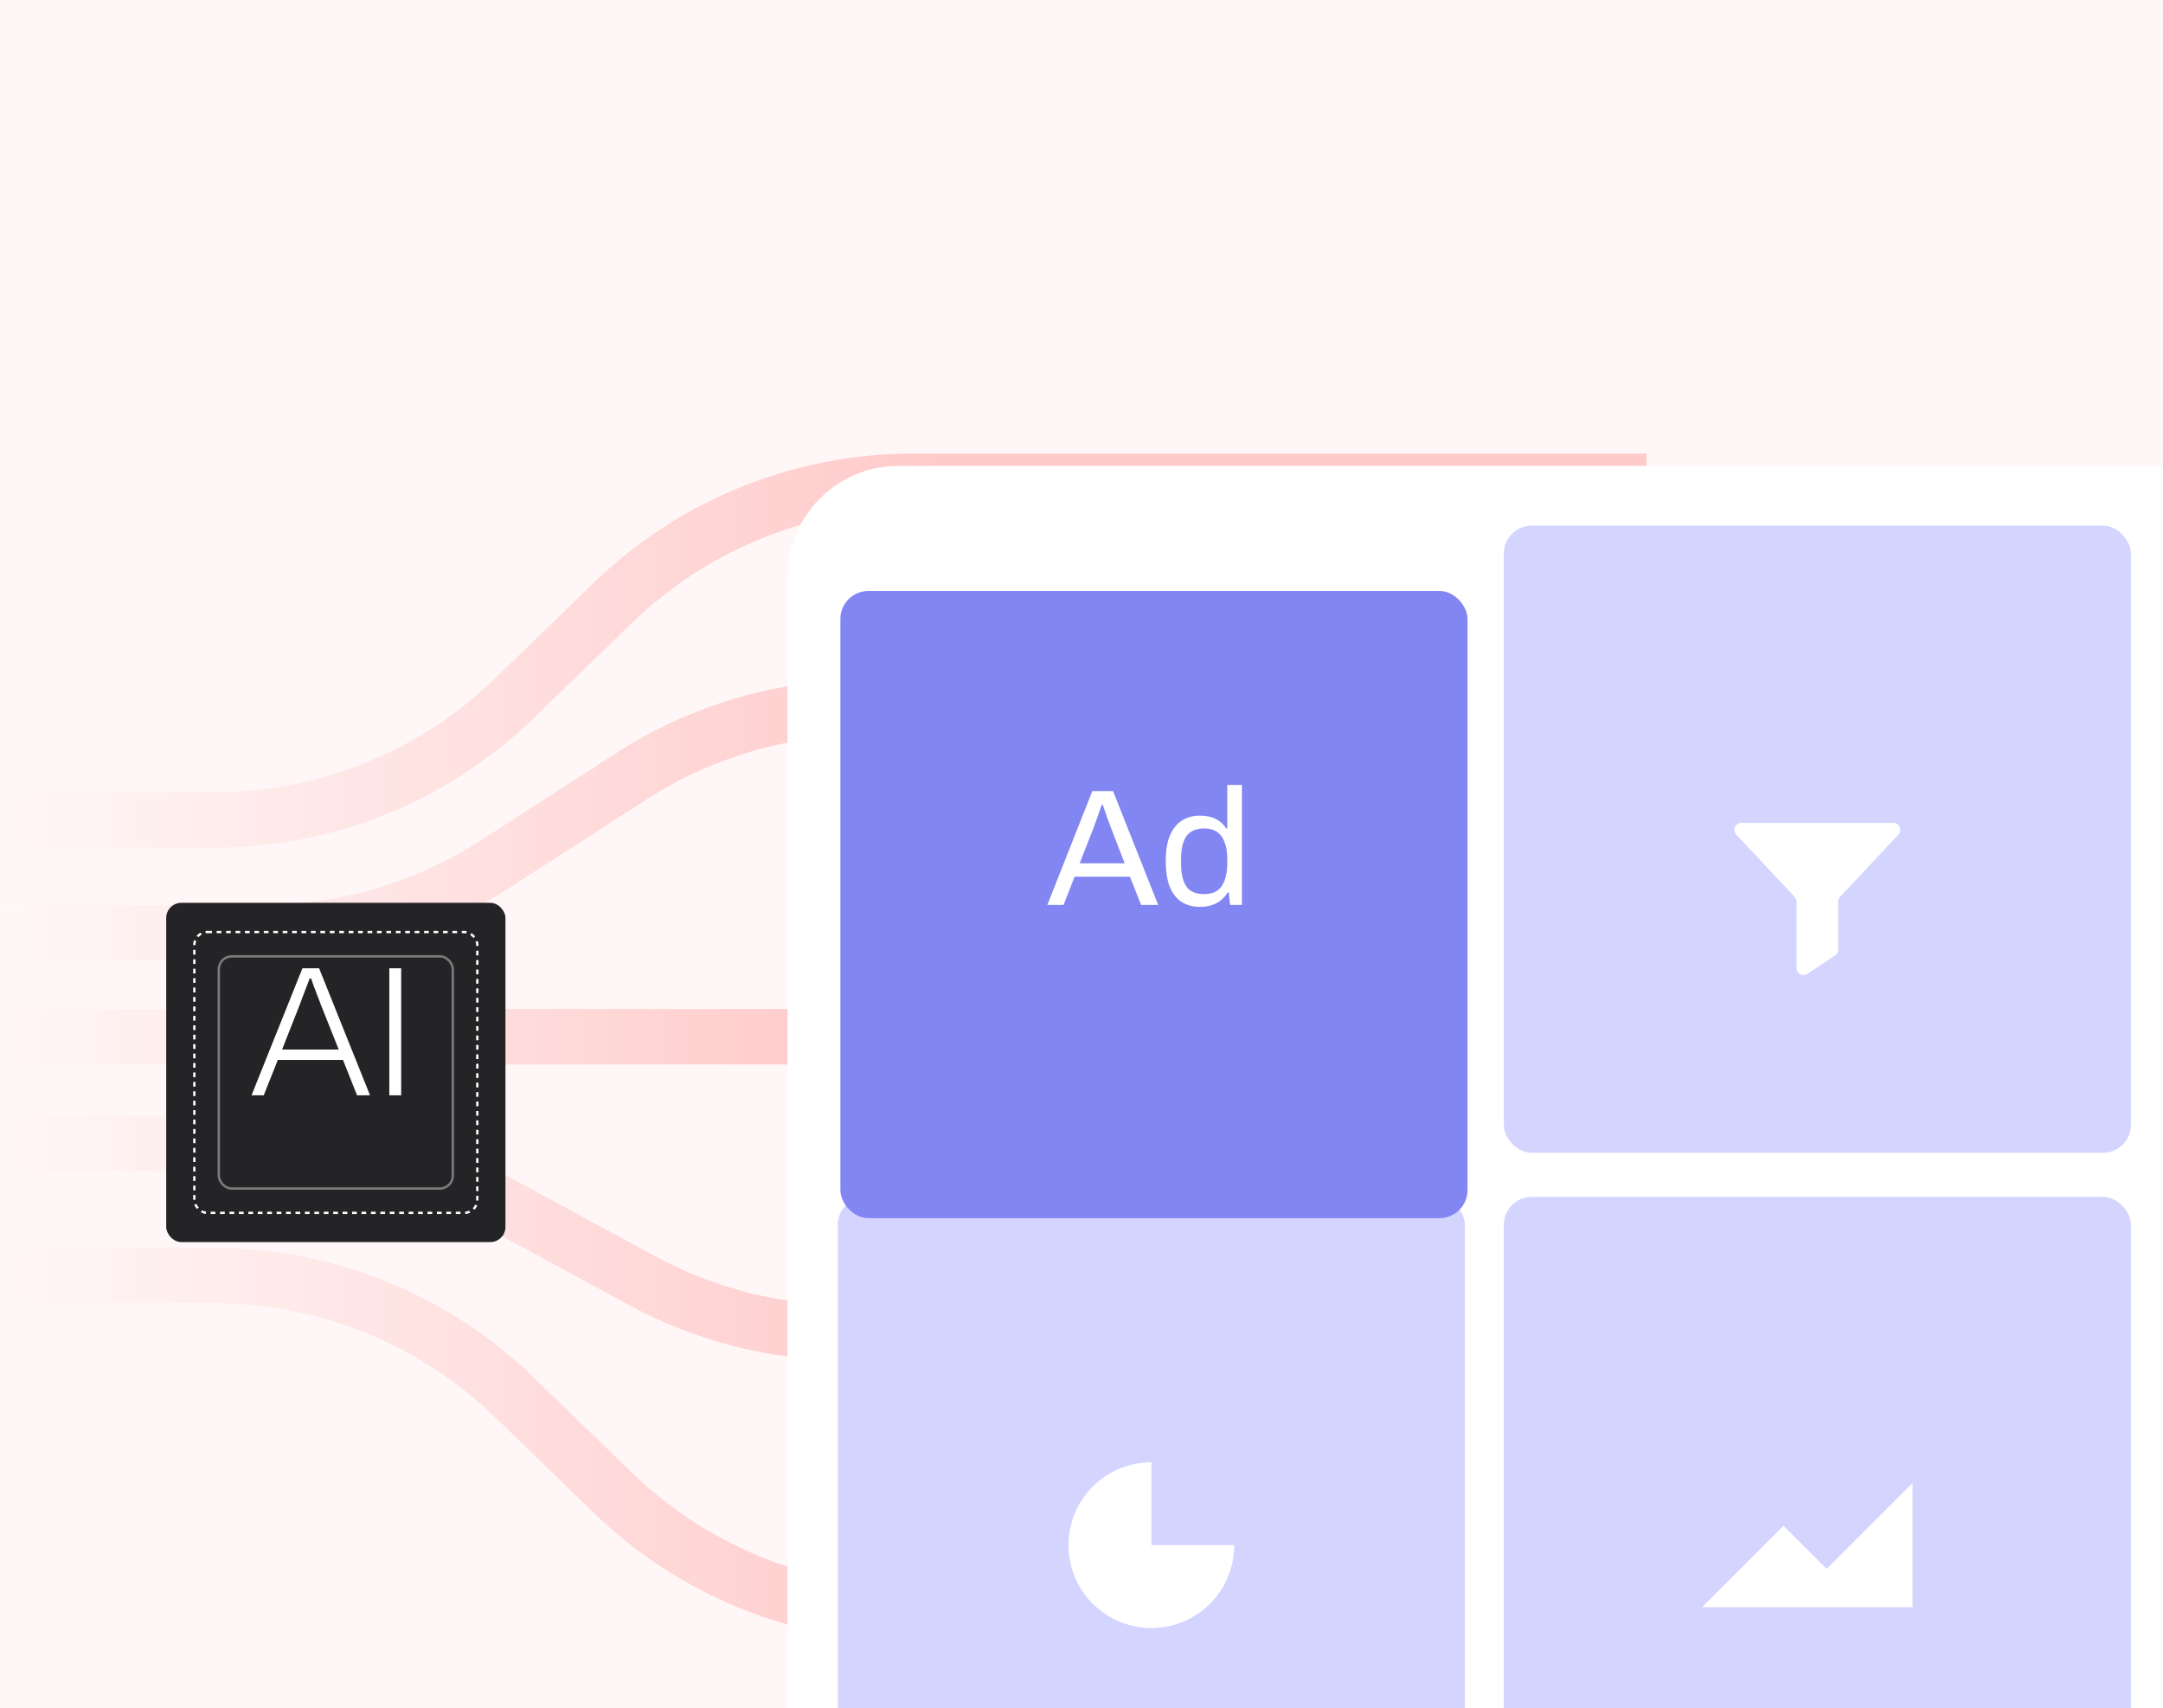 <svg width="390" height="308" viewBox="0 0 390 308" fill="none" xmlns="http://www.w3.org/2000/svg">
<g clip-path="url(#clip0_418_3343)">
<rect width="390" height="308" fill="#FFF7F7"/>
<g opacity="0.5">
<path d="M0 186.917L266.63 186.917" stroke="url(#paint0_linear_418_3343)" stroke-width="9.997"/>
<path d="M0 147.844H38.595C58.794 147.844 78.201 139.984 92.707 125.927L110.493 108.691C124.999 94.635 144.406 86.774 164.605 86.774H296.849" stroke="url(#paint1_linear_418_3343)" stroke-width="9.997"/>
<path d="M0 168.151H47.204C62.144 168.151 76.768 163.847 89.326 155.754L113.874 139.934C126.432 131.84 141.056 127.536 155.996 127.536H296.849" stroke="url(#paint2_linear_418_3343)" stroke-width="9.997"/>
<path d="M0 206.119H50.36C63.308 206.119 76.05 209.352 87.432 215.525L115.768 230.894C127.15 237.067 139.892 240.3 152.84 240.3H296.849" stroke="url(#paint3_linear_418_3343)" stroke-width="9.997"/>
<path d="M0 229.982H38.595C58.794 229.982 78.201 237.842 92.707 251.899L110.493 269.134C124.999 283.191 144.406 291.051 164.605 291.051H296.849" stroke="url(#paint4_linear_418_3343)" stroke-width="9.997"/>
</g>
<g filter="url(#filter0_d_418_3343)">
<g clip-path="url(#clip1_418_3343)">
<rect x="142" y="60" width="365" height="345" rx="20" fill="white"/>
<rect x="151.061" y="191.791" width="113.076" height="113.076" rx="5.049" fill="#D4D5FF"/>
<rect x="271.14" y="191.791" width="113.076" height="113.076" rx="5.049" fill="#D4D5FF"/>
<rect x="271.14" y="70.768" width="113.076" height="113.076" rx="5.049" fill="#D4D5FF"/>
<g filter="url(#filter1_d_418_3343)">
<path d="M313.043 118.04C312.881 117.861 312.774 117.639 312.735 117.401C312.696 117.163 312.727 116.919 312.825 116.698C312.922 116.478 313.081 116.29 313.283 116.158C313.485 116.026 313.721 115.955 313.962 115.955H341.39C341.632 115.955 341.868 116.025 342.07 116.157C342.273 116.288 342.432 116.476 342.53 116.697C342.628 116.918 342.659 117.162 342.621 117.401C342.582 117.639 342.475 117.861 342.313 118.04L331.756 129.309C331.54 129.54 331.419 129.844 331.419 130.161V138.809C331.42 139.014 331.369 139.216 331.272 139.397C331.175 139.578 331.035 139.733 330.865 139.846L325.878 143.171C325.69 143.297 325.472 143.369 325.246 143.381C325.02 143.392 324.796 143.342 324.596 143.236C324.397 143.13 324.23 142.971 324.114 142.777C323.998 142.584 323.936 142.362 323.936 142.136V130.161C323.936 129.844 323.816 129.54 323.599 129.309L313.043 118.04Z" fill="white"/>
</g>
<g filter="url(#filter2_d_418_3343)">
<path d="M321.58 242.668L306.888 257.36H344.834V234.981L329.364 250.452L321.58 242.668Z" fill="white"/>
</g>
<g filter="url(#filter3_d_418_3343)">
<path d="M222.544 246.171C222.544 249.127 221.667 252.016 220.025 254.474C218.383 256.932 216.049 258.847 213.318 259.978C210.587 261.11 207.582 261.406 204.683 260.829C201.784 260.252 199.121 258.829 197.031 256.739C194.941 254.649 193.517 251.985 192.94 249.086C192.364 246.187 192.66 243.182 193.791 240.451C194.922 237.72 196.838 235.386 199.295 233.744C201.753 232.102 204.643 231.225 207.599 231.225V246.171H222.544Z" fill="white"/>
</g>
<g filter="url(#filter4_d_418_3343)">
<rect x="151.526" y="70.768" width="113.076" height="113.076" rx="5.049" fill="#8286F3"/>
</g>
<path d="M216.444 139.511C215.147 139.511 214.031 139.222 213.093 138.644C212.176 138.065 211.458 137.168 210.939 135.951C210.441 134.715 210.191 133.119 210.191 131.165C210.191 129.31 210.451 127.784 210.969 126.587C211.488 125.391 212.206 124.503 213.123 123.925C214.041 123.347 215.108 123.057 216.324 123.057C217.022 123.057 217.67 123.137 218.269 123.297C218.867 123.456 219.396 123.706 219.854 124.045C220.333 124.384 220.752 124.832 221.111 125.391H221.29V117.523H223.923V139.152H221.799L221.559 136.908H221.35C220.812 137.786 220.114 138.444 219.256 138.883C218.398 139.302 217.461 139.511 216.444 139.511ZM217.072 137.208C218.069 137.208 218.877 136.988 219.495 136.549C220.114 136.111 220.562 135.473 220.841 134.635C221.141 133.797 221.29 132.76 221.29 131.524V131.045C221.29 129.968 221.181 129.061 220.961 128.323C220.742 127.585 220.443 126.996 220.064 126.558C219.685 126.119 219.246 125.81 218.747 125.63C218.249 125.451 217.72 125.361 217.162 125.361C216.185 125.361 215.387 125.56 214.769 125.959C214.15 126.338 213.692 126.946 213.392 127.784C213.093 128.602 212.944 129.669 212.944 130.985V131.613C212.944 132.97 213.103 134.066 213.422 134.904C213.741 135.722 214.2 136.31 214.798 136.669C215.417 137.028 216.175 137.208 217.072 137.208Z" fill="white"/>
<path d="M188.842 139.152L196.949 118.63H200.689L208.826 139.152H205.744L203.74 134.067H193.748L191.774 139.152H188.842ZM194.675 131.643H202.783L200.3 125.211C200.24 125.032 200.15 124.783 200.03 124.463C199.911 124.144 199.781 123.795 199.641 123.416C199.502 123.018 199.362 122.619 199.223 122.22C199.083 121.801 198.953 121.422 198.834 121.083H198.654C198.515 121.482 198.355 121.941 198.176 122.459C197.996 122.978 197.817 123.486 197.637 123.985C197.458 124.463 197.308 124.872 197.188 125.211L194.675 131.643Z" fill="white"/>
</g>
</g>
<g filter="url(#filter5_dd_418_3343)">
<g clip-path="url(#clip2_418_3343)">
<rect x="3.693" y="156" width="87.556" height="61.184" rx="2.732" fill="#242426"/>
<rect x="35.039" y="161.269" width="51.024" height="50.629" rx="2.328" stroke="white" stroke-width="0.423" stroke-dasharray="0.85 0.85"/>
<rect x="39.454" y="165.651" width="42.193" height="41.865" rx="2.328" stroke="white" stroke-opacity="0.4" stroke-width="0.423"/>
</g>
</g>
<path d="M70.196 197.478V174.575H72.333V197.478H70.196Z" fill="white"/>
<path d="M45.35 197.478L54.531 174.575H57.535L66.717 197.478H64.38L61.842 191.101H50.09L47.553 197.478H45.35ZM50.858 189.232H61.075L57.869 181.186C57.803 181.007 57.703 180.74 57.569 180.384C57.435 180.028 57.28 179.628 57.102 179.182C56.946 178.715 56.768 178.248 56.567 177.78C56.389 177.29 56.233 176.834 56.1 176.411H55.833C55.677 176.834 55.488 177.335 55.265 177.914C55.043 178.492 54.82 179.071 54.598 179.65C54.397 180.228 54.208 180.74 54.03 181.186L50.858 189.232Z" fill="white"/>
</g>
<defs>
<filter id="filter0_d_418_3343" x="108" y="50" width="433" height="413" filterUnits="userSpaceOnUse" color-interpolation-filters="sRGB">
<feFlood flood-opacity="0" result="BackgroundImageFix"/>
<feColorMatrix in="SourceAlpha" type="matrix" values="0 0 0 0 0 0 0 0 0 0 0 0 0 0 0 0 0 0 127 0" result="hardAlpha"/>
<feOffset dy="24"/>
<feGaussianBlur stdDeviation="17"/>
<feComposite in2="hardAlpha" operator="out"/>
<feColorMatrix type="matrix" values="0 0 0 0 0.938 0 0 0 0 0.801 0 0 0 0 0.801 0 0 0 1 0"/>
<feBlend mode="normal" in2="BackgroundImageFix" result="effect1_dropShadow_418_3343"/>
<feBlend mode="normal" in="SourceGraphic" in2="effect1_dropShadow_418_3343" result="shape"/>
</filter>
<filter id="filter1_d_418_3343" x="300.938" y="112.589" width="53.48" height="50.99" filterUnits="userSpaceOnUse" color-interpolation-filters="sRGB">
<feFlood flood-opacity="0" result="BackgroundImageFix"/>
<feColorMatrix in="SourceAlpha" type="matrix" values="0 0 0 0 0 0 0 0 0 0 0 0 0 0 0 0 0 0 127 0" result="hardAlpha"/>
<feOffset dy="8.415"/>
<feGaussianBlur stdDeviation="5.891"/>
<feComposite in2="hardAlpha" operator="out"/>
<feColorMatrix type="matrix" values="0 0 0 0 0.586 0 0 0 0 0.599 0 0 0 0 1 0 0 0 0.3 0"/>
<feBlend mode="normal" in2="BackgroundImageFix" result="effect1_dropShadow_418_3343"/>
<feBlend mode="normal" in="SourceGraphic" in2="effect1_dropShadow_418_3343" result="shape"/>
</filter>
<filter id="filter2_d_418_3343" x="295.107" y="231.615" width="61.508" height="45.941" filterUnits="userSpaceOnUse" color-interpolation-filters="sRGB">
<feFlood flood-opacity="0" result="BackgroundImageFix"/>
<feColorMatrix in="SourceAlpha" type="matrix" values="0 0 0 0 0 0 0 0 0 0 0 0 0 0 0 0 0 0 127 0" result="hardAlpha"/>
<feOffset dy="8.415"/>
<feGaussianBlur stdDeviation="5.891"/>
<feComposite in2="hardAlpha" operator="out"/>
<feColorMatrix type="matrix" values="0 0 0 0 0.586 0 0 0 0 0.599 0 0 0 0 1 0 0 0 0.3 0"/>
<feBlend mode="normal" in2="BackgroundImageFix" result="effect1_dropShadow_418_3343"/>
<feBlend mode="normal" in="SourceGraphic" in2="effect1_dropShadow_418_3343" result="shape"/>
</filter>
<filter id="filter3_d_418_3343" x="180.872" y="227.859" width="53.453" height="53.453" filterUnits="userSpaceOnUse" color-interpolation-filters="sRGB">
<feFlood flood-opacity="0" result="BackgroundImageFix"/>
<feColorMatrix in="SourceAlpha" type="matrix" values="0 0 0 0 0 0 0 0 0 0 0 0 0 0 0 0 0 0 127 0" result="hardAlpha"/>
<feOffset dy="8.415"/>
<feGaussianBlur stdDeviation="5.891"/>
<feComposite in2="hardAlpha" operator="out"/>
<feColorMatrix type="matrix" values="0 0 0 0 0.586 0 0 0 0 0.599 0 0 0 0 1 0 0 0 0.3 0"/>
<feBlend mode="normal" in2="BackgroundImageFix" result="effect1_dropShadow_418_3343"/>
<feBlend mode="normal" in="SourceGraphic" in2="effect1_dropShadow_418_3343" result="shape"/>
</filter>
<filter id="filter4_d_418_3343" x="122.915" y="53.938" width="170.298" height="170.298" filterUnits="userSpaceOnUse" color-interpolation-filters="sRGB">
<feFlood flood-opacity="0" result="BackgroundImageFix"/>
<feColorMatrix in="SourceAlpha" type="matrix" values="0 0 0 0 0 0 0 0 0 0 0 0 0 0 0 0 0 0 127 0" result="hardAlpha"/>
<feOffset dy="11.781"/>
<feGaussianBlur stdDeviation="14.306"/>
<feComposite in2="hardAlpha" operator="out"/>
<feColorMatrix type="matrix" values="0 0 0 0 0.463 0 0 0 0 0.478 0 0 0 0 1 0 0 0 0.3 0"/>
<feBlend mode="normal" in2="BackgroundImageFix" result="effect1_dropShadow_418_3343"/>
<feBlend mode="normal" in="SourceGraphic" in2="effect1_dropShadow_418_3343" result="shape"/>
</filter>
<filter id="filter5_dd_418_3343" x="18.113" y="147.533" width="84.876" height="84.876" filterUnits="userSpaceOnUse" color-interpolation-filters="sRGB">
<feFlood flood-opacity="0" result="BackgroundImageFix"/>
<feColorMatrix in="SourceAlpha" type="matrix" values="0 0 0 0 0 0 0 0 0 0 0 0 0 0 0 0 0 0 127 0" result="hardAlpha"/>
<feOffset dy="3.387"/>
<feGaussianBlur stdDeviation="5.927"/>
<feComposite in2="hardAlpha" operator="out"/>
<feColorMatrix type="matrix" values="0 0 0 0 0.008 0 0 0 0 0.008 0 0 0 0 0.008 0 0 0 1 0"/>
<feBlend mode="normal" in2="BackgroundImageFix" result="effect1_dropShadow_418_3343"/>
<feColorMatrix in="SourceAlpha" type="matrix" values="0 0 0 0 0 0 0 0 0 0 0 0 0 0 0 0 0 0 127 0" result="hardAlpha"/>
<feOffset dy="3.387"/>
<feGaussianBlur stdDeviation="1.693"/>
<feComposite in2="hardAlpha" operator="out"/>
<feColorMatrix type="matrix" values="0 0 0 0 0 0 0 0 0 0 0 0 0 0 0 0 0 0 0.25 0"/>
<feBlend mode="normal" in2="effect1_dropShadow_418_3343" result="effect2_dropShadow_418_3343"/>
<feBlend mode="normal" in="SourceGraphic" in2="effect2_dropShadow_418_3343" result="shape"/>
</filter>
<linearGradient id="paint0_linear_418_3343" x1="153.249" y1="186.917" x2="0" y2="186.917" gradientUnits="userSpaceOnUse">
<stop stop-color="#FF9D9D"/>
<stop offset="1" stop-color="#FFF7F7"/>
</linearGradient>
<linearGradient id="paint1_linear_418_3343" x1="170.618" y1="86.774" x2="0" y2="86.774" gradientUnits="userSpaceOnUse">
<stop stop-color="#FF9D9D"/>
<stop offset="1" stop-color="#FFF7F7"/>
</linearGradient>
<linearGradient id="paint2_linear_418_3343" x1="171.162" y1="127.536" x2="0" y2="127.536" gradientUnits="userSpaceOnUse">
<stop stop-color="#FF9D9D"/>
<stop offset="1" stop-color="#FFF7F7"/>
</linearGradient>
<linearGradient id="paint3_linear_418_3343" x1="170.618" y1="240.3" x2="0" y2="240.3" gradientUnits="userSpaceOnUse">
<stop stop-color="#FF9D9D"/>
<stop offset="1" stop-color="#FFF7F7"/>
</linearGradient>
<linearGradient id="paint4_linear_418_3343" x1="170.618" y1="291.051" x2="0" y2="291.051" gradientUnits="userSpaceOnUse">
<stop stop-color="#FF9D9D"/>
<stop offset="1" stop-color="#FFF7F7"/>
</linearGradient>
<clipPath id="clip0_418_3343">
<rect width="390" height="308" fill="white"/>
</clipPath>
<clipPath id="clip1_418_3343">
<rect x="142" y="60" width="365" height="345" rx="20" fill="white"/>
</clipPath>
<clipPath id="clip2_418_3343">
<rect x="29.967" y="156" width="61.168" height="61.168" rx="2.732" fill="white"/>
</clipPath>
</defs>
</svg>
